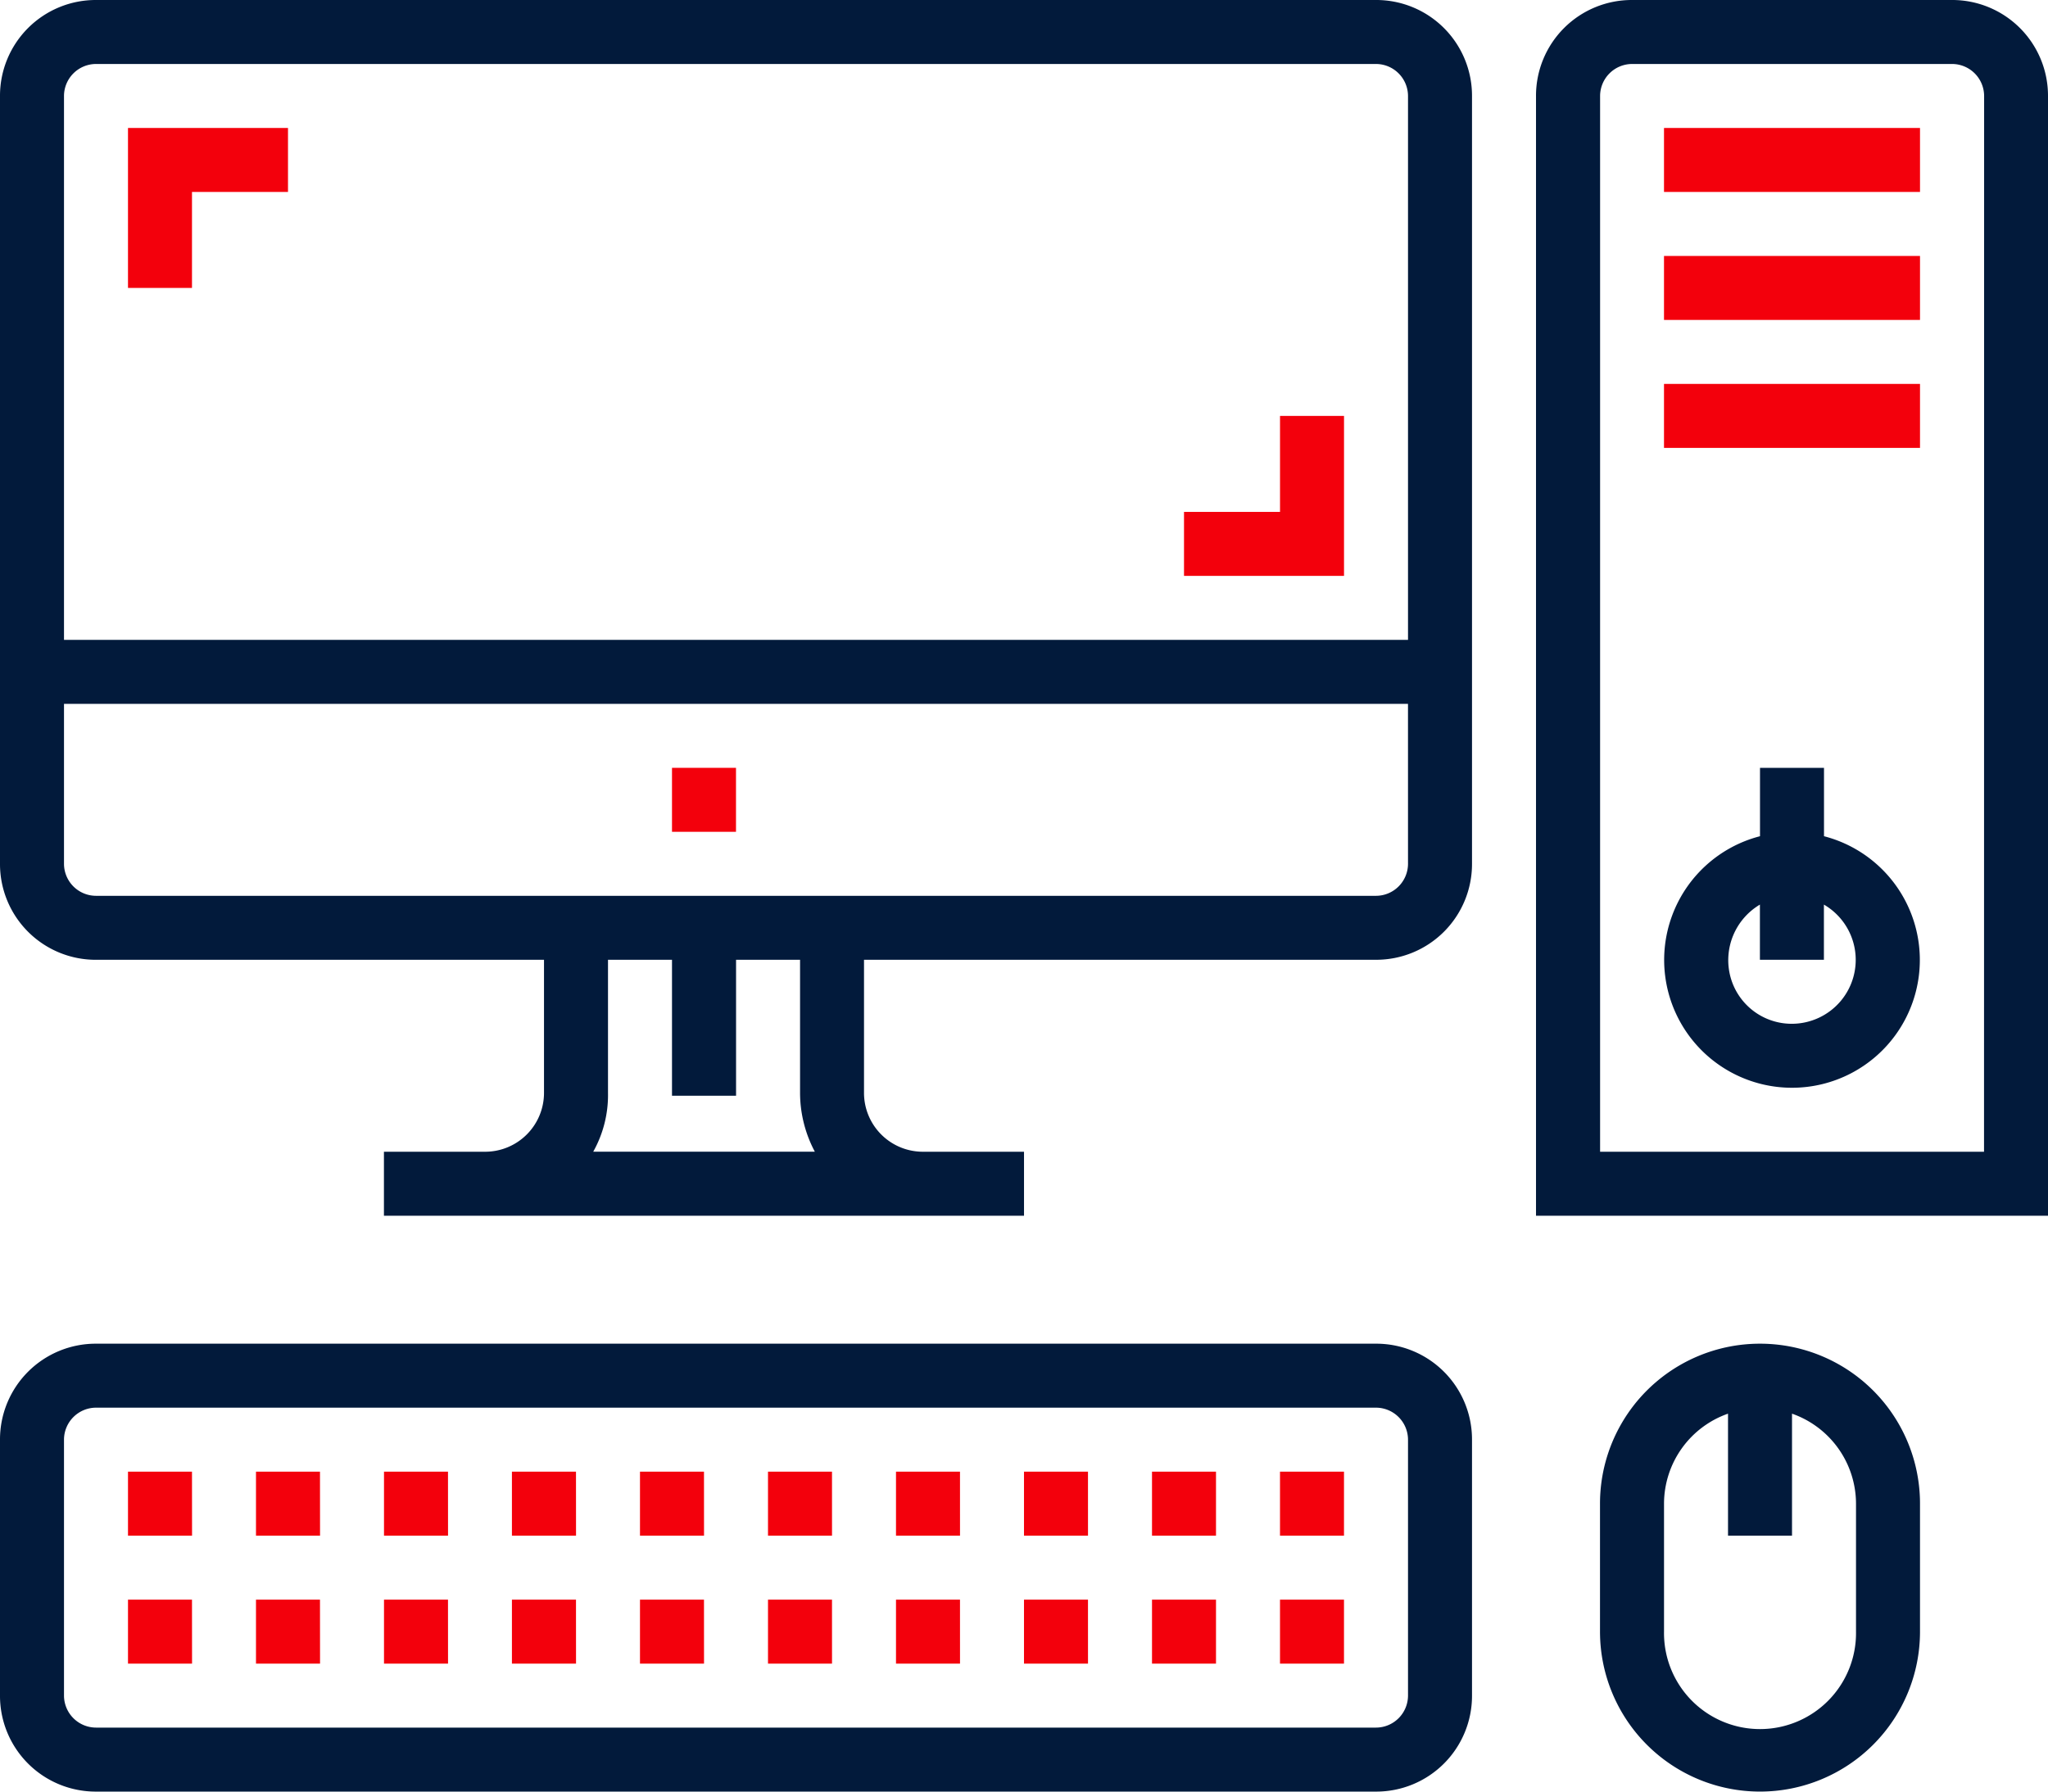 <svg xmlns="http://www.w3.org/2000/svg" width="90.149" height="78.881" viewBox="0 0 90.149 78.881">
  <g id="desktop-computer" transform="translate(0 -32)">
    <path id="Tracé_244" data-name="Tracé 244" d="M34.817,71.043H32V64h7.043v2.817H34.817Z" transform="translate(-26.366 -26.366)" fill="#f3000c"/>
    <path id="Tracé_245" data-name="Tracé 245" d="M85.526,402.817H82.709V400h2.817Zm-5.634,0H77.075V400h2.817Zm-5.634,0H71.44V400h2.817Zm-5.634,0H65.806V400h2.817Zm-5.634,0H60.172V400h2.817Zm-5.634,0H54.537V400h2.817Zm-5.634,0H48.9V400H51.72Zm-5.634,0H43.269V400h2.817Zm-5.634,0H37.634V400h2.817Zm-5.634,0H32V400h2.817Z" transform="translate(-26.366 -303.205)" fill="#f3000c"/>
    <path id="Tracé_246" data-name="Tracé 246" d="M85.526,434.817H82.709V432h2.817Zm-5.634,0H77.075V432h2.817Zm-5.634,0H71.44V432h2.817Zm-5.634,0H65.806V432h2.817Zm-5.634,0H60.172V432h2.817Zm-5.634,0H54.537V432h2.817Zm-5.634,0H48.9V432H51.72Zm-5.634,0H43.269V432h2.817Zm-5.634,0H37.634V432h2.817Zm-5.634,0H32V432h2.817Z" transform="translate(-26.366 -329.571)" fill="#f3000c"/>
    <path id="Tracé_247" data-name="Tracé 247" d="M416,64h11.269v2.817H416Z" transform="translate(-342.754 -26.366)" fill="#f3000c"/>
    <path id="Tracé_248" data-name="Tracé 248" d="M416,96h11.269v2.817H416Z" transform="translate(-342.754 -52.731)" fill="#f3000c"/>
    <path id="Tracé_249" data-name="Tracé 249" d="M416,128h11.269v2.817H416Z" transform="translate(-342.754 -79.097)" fill="#f3000c"/>
    <path id="Tracé_250" data-name="Tracé 250" d="M303.043,143.043H296v-2.817h4.226V136h2.817Z" transform="translate(-243.882 -85.688)" fill="#f3000c"/>
    <path id="Tracé_251" data-name="Tracé 251" d="M402.312,32H388.226A4.216,4.216,0,0,0,384,36.226v49.3h22.537v-49.3A4.216,4.216,0,0,0,402.312,32Zm1.409,50.709h-16.9V36.226a1.413,1.413,0,0,1,1.409-1.409h14.086a1.413,1.413,0,0,1,1.409,1.409Z" transform="translate(-316.388)" fill="#021a3b"/>
    <path id="Tracé_252" data-name="Tracé 252" d="M60.569,368H4.226A4.216,4.216,0,0,0,0,372.226v11.269a4.216,4.216,0,0,0,4.226,4.226H60.569a4.216,4.216,0,0,0,4.226-4.226V372.226A4.216,4.216,0,0,0,60.569,368Zm1.409,15.494a1.413,1.413,0,0,1-1.409,1.409H4.226a1.413,1.413,0,0,1-1.409-1.409V372.226a1.413,1.413,0,0,1,1.409-1.409H60.569a1.413,1.413,0,0,1,1.409,1.409Z" transform="translate(0 -276.84)" fill="#021a3b"/>
    <path id="Tracé_253" data-name="Tracé 253" d="M407.043,368A7.041,7.041,0,0,0,400,375.043v5.634a7.043,7.043,0,0,0,14.086,0v-5.634A7.041,7.041,0,0,0,407.043,368Zm4.226,12.677a4.226,4.226,0,1,1-8.451,0v-5.634a4.208,4.208,0,0,1,2.817-3.962v5.37h2.817v-5.37a4.208,4.208,0,0,1,2.817,3.962Z" transform="translate(-329.571 -276.84)" fill="#021a3b"/>
    <path id="Tracé_254" data-name="Tracé 254" d="M60.569,32H4.226A4.216,4.216,0,0,0,0,36.226V70.032a4.216,4.216,0,0,0,4.226,4.226h19.72v5.863a2.592,2.592,0,0,1-2.588,2.588H16.9v2.817H45.075V82.709H40.62a2.592,2.592,0,0,1-2.588-2.588V74.257H60.569a4.216,4.216,0,0,0,4.226-4.226V36.226A4.216,4.216,0,0,0,60.569,32ZM26.112,82.709a5.1,5.1,0,0,0,.651-2.588V74.257H29.58v5.986H32.4V74.257h2.817v5.863a5.533,5.533,0,0,0,.651,2.588H26.112ZM61.978,70.032a1.413,1.413,0,0,1-1.409,1.409H4.226a1.413,1.413,0,0,1-1.409-1.409V62.989h59.16Zm0-9.86H2.817V36.226a1.413,1.413,0,0,1,1.409-1.409H60.569a1.413,1.413,0,0,1,1.409,1.409Z" fill="#021a3b"/>
    <path id="Tracé_255" data-name="Tracé 255" d="M423.065,227.011V224h-2.817v3.011a5.627,5.627,0,1,0,2.817,0Zm-1.409,8.258a2.791,2.791,0,0,1-2.712-2.078,2.844,2.844,0,0,1,1.3-3.169v2.43h2.817v-2.43a2.814,2.814,0,0,1-1.409,5.247Z" transform="translate(-342.776 -158.194)" fill="#021a3b"/>
    <path id="Tracé_256" data-name="Tracé 256" d="M168,224h2.817v2.817H168Z" transform="translate(-138.42 -158.194)" fill="#f3000c"/>
  </g>
</svg>
